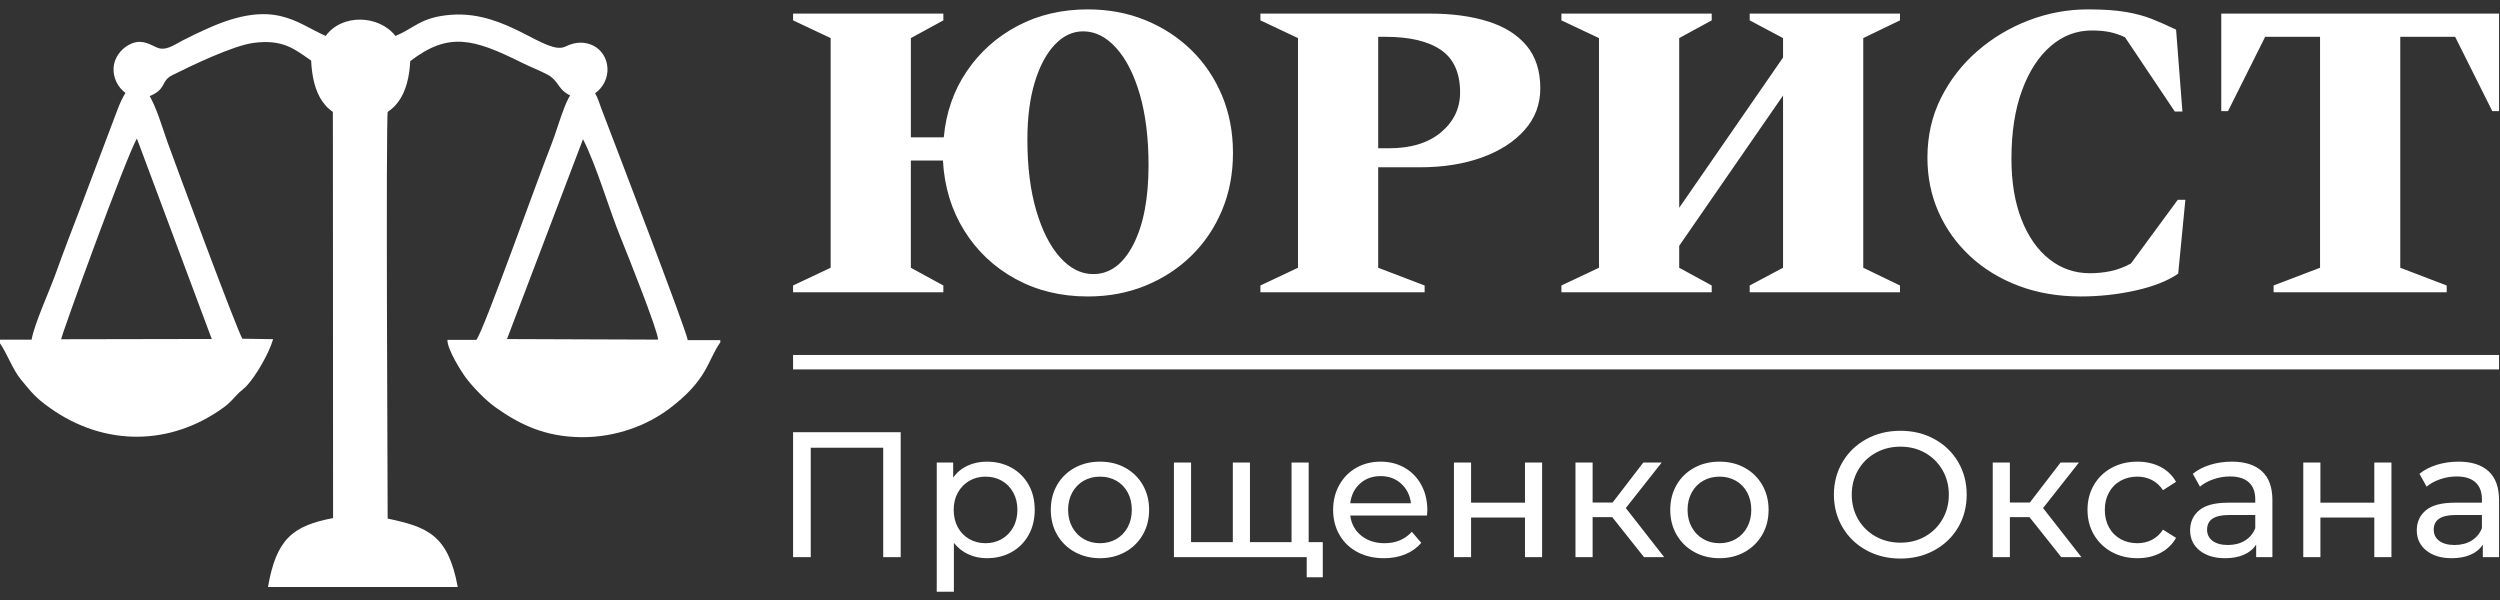 <?xml version="1.0" encoding="UTF-8"?> <svg xmlns="http://www.w3.org/2000/svg" xmlns:xlink="http://www.w3.org/1999/xlink" xmlns:xodm="http://www.corel.com/coreldraw/odm/2003" xml:space="preserve" width="100mm" height="24mm" version="1.1" style="shape-rendering:geometricPrecision; text-rendering:geometricPrecision; image-rendering:optimizeQuality; fill-rule:evenodd; clip-rule:evenodd" viewBox="0 0 10000 2400"><rect x="0" y="0" width="10000" height="2400" fill="#333333" stroke="none"/> <defs> <style type="text/css"> .fil0 {fill:white} .fil2 {fill:white;fill-rule:nonzero} .fil1 {fill:white;fill-rule:nonzero} </style> </defs> <g id="Слой_x0020_1">  <g id="_2892132076496"> <path class="fil0" d="M1071.91 2347.9l759.02 0c-38.28,-209.59 -122.33,-239.97 -280.32,-273.62 0,-191.39 -7.79,-1540.94 0.59,-1644.7l-219.83 -1.49 0.25 135.39 0.69 1508.83c-162.69,30.82 -227.12,84.89 -260.4,275.59z"></path> <path class="fil0" d="M2332.08 556.71c57.1,113.21 101.44,274.11 153.46,400.97 21.89,53.39 148.21,370.19 146.7,400.78l-604.28 -2.21 304.12 -799.54zm549.21 812.56l0 -8.81 -130.12 0c-10.11,-51.64 -296.73,-797.53 -345.58,-925.68 -15.66,-41.07 -26.52,-94.66 -77.49,-92.21 -58.11,2.79 -86.39,144.6 -124.34,239.99 -55.14,138.58 -266.24,733.18 -297.97,776.78l-116.03 0.24c-1.43,37.45 57.14,129.94 76.05,154.43 29.7,38.45 77.28,87.6 115.46,114.75 94.25,67.04 195.85,118.84 344.79,119.97 138.01,1.05 263.44,-47.9 351.06,-113.98 154.39,-116.43 151.49,-190.32 204.17,-265.48z"></path> <path class="fil0" d="M244.7 1357c-0.49,-13.18 257.65,-724.24 302.86,-803.01l299.41 801.9 -602.27 1.11zm-248.5 1.56l0 8.81c34.35,49.1 53.32,109.85 88.1,151.56 43.64,52.34 56.21,70.69 116.56,113.54 216.97,154.02 482.74,152.57 696.45,-4.82 26.78,-19.72 37.85,-36.79 60.54,-58.49 10.31,-9.87 17.77,-13.93 29.07,-26.06 35.71,-38.33 88.23,-127.01 105.56,-186.42l-122.91 -1.82c-21.47,-33.38 -266.65,-695.1 -299.67,-786.49 -37.78,-104.61 -107.19,-381.91 -202.28,-123.56l-147.8 391.27c-31.48,81.53 -66.49,172.93 -97.61,259.65 -24.99,69.64 -85.11,200.46 -95.88,262.89l-130.13 -0.06z"></path> <path class="fil0" d="M1302.8 143.72c-118.87,-52.07 -204.82,-148.87 -469.01,-31.28 -33.61,14.97 -67.9,30.93 -101.73,48.59 -37.56,19.62 -70.54,45.05 -105.88,28.36 -36.7,-17.32 -66.24,-34.63 -112.62,-8.97 -28.11,15.56 -56.71,49.24 -59.2,89.78 -4.89,79.69 74.62,152.55 160.24,106.75 50.02,-26.76 30.31,-54.01 74.56,-76.24 80.66,-40.5 243.41,-118.11 324.6,-129.06 118.38,-15.98 166.22,25.89 230.83,70.72 5.79,125.1 50.16,235.54 197.74,234.13 144.48,-1.38 192.53,-107.26 198.6,-231.91 153.49,-118.1 253.68,-89.78 446.01,5.93 34.24,17.04 71.21,31.19 103.11,47.91 39.76,20.84 42.08,53.07 75.75,74.97 82.44,53.59 169.93,-21.08 163.98,-103.06 -5.83,-80.35 -87.7,-124.71 -166.89,-84.6 -77.34,39.19 -232.71,-142.58 -456.01,-126.72 -124.4,8.83 -146.75,52.66 -225.03,84.7 -66.98,-85.14 -214.66,-88.86 -279.05,0z"></path> <path class="fil1" d="M3602.78 1728.81l0 499.71 -69.96 0 0 -437.6 -289.83 0 0 437.6 -70.67 0 0 -499.71 430.46 0zm344.8 117.79c36.65,0 69.49,8.09 98.52,24.27 29.03,16.18 51.75,38.79 68.17,67.82 16.42,29.03 24.63,62.58 24.63,100.65 0,38.08 -8.21,71.75 -24.63,101.02 -16.42,29.27 -39.14,51.99 -68.17,68.17 -29.03,16.18 -61.87,24.27 -98.52,24.27 -27.12,0 -51.99,-5.23 -74.6,-15.7 -22.6,-10.47 -41.76,-25.7 -57.46,-45.69l0 195.6 -68.54 0 0 -516.84 65.68 0 0 59.96c15.23,-20.94 34.5,-36.76 57.82,-47.47 23.32,-10.71 49.02,-16.06 77.1,-16.06zm-5.71 326.24c24.27,0 46.05,-5.59 65.32,-16.78 19.27,-11.18 34.5,-26.89 45.69,-47.11 11.18,-20.23 16.77,-43.43 16.77,-69.61 0,-26.17 -5.59,-49.37 -16.77,-69.6 -11.19,-20.23 -26.42,-35.81 -45.69,-46.76 -19.27,-10.94 -41.05,-16.42 -65.32,-16.42 -23.79,0 -45.33,5.6 -64.6,16.78 -19.28,11.18 -34.51,26.77 -45.69,46.76 -11.19,19.99 -16.78,43.07 -16.78,69.24 0,26.18 5.48,49.38 16.42,69.61 10.95,20.22 26.18,35.93 45.69,47.11 19.51,11.19 41.17,16.78 64.96,16.78zm458.3 59.96c-37.59,0 -71.38,-8.33 -101.36,-24.98 -29.99,-16.66 -53.42,-39.62 -70.32,-68.89 -16.89,-29.27 -25.34,-62.47 -25.34,-99.59 0,-37.12 8.45,-70.31 25.34,-99.58 16.9,-29.27 40.33,-52.11 70.32,-68.53 29.98,-16.42 63.77,-24.63 101.36,-24.63 37.6,0 71.27,8.21 101.02,24.63 29.74,16.42 53.06,39.26 69.96,68.53 16.89,29.27 25.34,62.46 25.34,99.58 0,37.12 -8.45,70.32 -25.34,99.59 -16.9,29.27 -40.22,52.23 -69.96,68.89 -29.75,16.65 -63.42,24.98 -101.02,24.98zm0 -59.96c24.28,0 46.05,-5.59 65.32,-16.78 19.28,-11.18 34.39,-26.89 45.34,-47.11 10.94,-20.23 16.41,-43.43 16.41,-69.61 0,-26.17 -5.47,-49.37 -16.41,-69.6 -10.95,-20.23 -26.06,-35.81 -45.34,-46.76 -19.27,-10.94 -41.04,-16.42 -65.32,-16.42 -24.27,0 -46.04,5.48 -65.31,16.42 -19.28,10.95 -34.51,26.53 -45.69,46.76 -11.19,20.23 -16.78,43.43 -16.78,69.6 0,26.18 5.59,49.38 16.78,69.61 11.18,20.22 26.41,35.93 45.69,47.11 19.27,11.19 41.04,16.78 65.31,16.78zm834.52 -322.67l0 378.35 -538.97 0 0 -378.35 68.53 0 0 318.38 167.04 0 0 -318.38 68.54 0 0 318.38 166.33 0 0 -318.38 68.53 0zm56.4 318.38l0 140.64 -64.25 0 0 -80.67 -63.54 0 0 -59.97 127.79 0zm418.32 -127.07c0,5.24 -0.47,12.14 -1.42,20.71l-306.97 0c4.28,33.31 18.92,60.08 43.9,80.31 24.99,20.22 56.04,30.34 93.16,30.34 45.22,0 81.62,-15.23 109.23,-45.69l37.83 44.26c-17.13,19.99 -38.43,35.22 -63.89,45.69 -25.46,10.47 -53.9,15.7 -85.31,15.7 -39.97,0 -75.43,-8.21 -106.36,-24.63 -30.94,-16.41 -54.85,-39.38 -71.75,-68.89 -16.89,-29.5 -25.34,-62.82 -25.34,-99.94 0,-36.64 8.21,-69.72 24.63,-99.22 16.42,-29.51 39.02,-52.47 67.82,-68.89 28.79,-16.42 61.27,-24.63 97.44,-24.63 36.17,0 68.41,8.21 96.73,24.63 28.32,16.42 50.45,39.38 66.39,68.89 15.94,29.5 23.91,63.29 23.91,101.36zm-187.03 -137.06c-32.84,0 -60.32,10 -82.45,29.98 -22.13,19.99 -35.1,46.17 -38.91,78.53l242.72 0c-3.81,-31.89 -16.78,-57.94 -38.91,-78.17 -22.13,-20.22 -49.61,-30.34 -82.45,-30.34zm293.4 -54.25l68.53 0 0 160.62 215.59 0 0 -160.62 68.53 0 0 378.35 -68.53 0 0 -158.48 -215.59 0 0 158.48 -68.53 0 0 -378.35zm633.2 218.44l-78.52 0 0 159.91 -68.54 0 0 -378.35 68.54 0 0 159.9 79.95 0 122.79 -159.9 73.52 0 -143.48 182.03 153.48 196.32 -80.67 0 -127.07 -159.91zm429.04 164.19c-37.6,0 -71.39,-8.33 -101.37,-24.98 -29.98,-16.66 -53.42,-39.62 -70.32,-68.89 -16.89,-29.27 -25.34,-62.47 -25.34,-99.59 0,-37.12 8.45,-70.31 25.34,-99.58 16.9,-29.27 40.34,-52.11 70.32,-68.53 29.98,-16.42 63.77,-24.63 101.37,-24.63 37.59,0 71.27,8.21 101.01,24.63 29.74,16.42 53.06,39.26 69.96,68.53 16.89,29.27 25.34,62.46 25.34,99.58 0,37.12 -8.45,70.32 -25.34,99.59 -16.9,29.27 -40.22,52.23 -69.96,68.89 -29.74,16.65 -63.42,24.98 -101.01,24.98zm0 -59.96c24.27,0 46.04,-5.59 65.32,-16.78 19.27,-11.18 34.38,-26.89 45.33,-47.11 10.94,-20.23 16.42,-43.43 16.42,-69.61 0,-26.17 -5.48,-49.37 -16.42,-69.6 -10.95,-20.23 -26.06,-35.81 -45.33,-46.76 -19.28,-10.94 -41.05,-16.42 -65.32,-16.42 -24.27,0 -46.05,5.48 -65.32,16.42 -19.28,10.95 -34.51,26.53 -45.69,46.76 -11.18,20.23 -16.78,43.43 -16.78,69.6 0,26.18 5.6,49.38 16.78,69.61 11.18,20.22 26.41,35.93 45.69,47.11 19.27,11.19 41.05,16.78 65.32,16.78zm723.86 61.39c-50.44,0 -95.9,-11.06 -136.35,-33.19 -40.45,-22.14 -72.22,-52.71 -95.3,-91.74 -23.08,-39.02 -34.62,-82.57 -34.62,-130.64 0,-48.06 11.54,-91.61 34.62,-130.63 23.08,-39.03 54.85,-69.61 95.3,-91.74 40.45,-22.12 85.91,-33.19 136.35,-33.19 49.97,0 95.18,11.07 135.64,33.19 40.45,22.13 72.1,52.59 94.94,91.38 22.85,38.79 34.27,82.45 34.27,130.99 0,48.55 -11.42,92.21 -34.27,131 -22.84,38.79 -54.49,69.24 -94.94,91.38 -40.46,22.13 -85.67,33.19 -135.64,33.19zm0 -63.54c36.65,0 69.6,-8.32 98.87,-24.98 29.27,-16.66 52.35,-39.62 69.25,-68.89 16.89,-29.27 25.34,-61.99 25.34,-98.16 0,-36.17 -8.45,-68.88 -25.34,-98.15 -16.9,-29.27 -39.98,-52.23 -69.25,-68.89 -29.27,-16.66 -62.22,-24.99 -98.87,-24.99 -36.64,0 -69.84,8.33 -99.58,24.99 -29.75,16.66 -53.07,39.62 -69.96,68.89 -16.9,29.27 -25.34,61.98 -25.34,98.15 0,36.17 8.44,68.89 25.34,98.16 16.89,29.27 40.21,52.23 69.96,68.89 29.74,16.66 62.94,24.98 99.58,24.98zm516.13 -102.08l-78.53 0 0 159.91 -68.53 0 0 -378.35 68.53 0 0 159.9 79.96 0 122.78 -159.9 73.53 0 -143.49 182.03 153.49 196.32 -80.67 0 -127.07 -159.91zm431.89 164.19c-38.55,0 -72.93,-8.33 -103.15,-24.98 -30.22,-16.66 -53.9,-39.62 -71.03,-68.89 -17.14,-29.27 -25.7,-62.47 -25.7,-99.59 0,-37.12 8.56,-70.31 25.7,-99.58 17.13,-29.27 40.81,-52.11 71.03,-68.53 30.22,-16.42 64.6,-24.63 103.15,-24.63 34.27,0 64.84,6.9 91.73,20.7 26.89,13.8 47.71,33.79 62.47,59.97l-52.12 33.55c-11.89,-18.09 -26.65,-31.65 -44.26,-40.69 -17.6,-9.05 -37.12,-13.57 -58.53,-13.57 -24.75,0 -47,5.48 -66.75,16.42 -19.75,10.95 -35.22,26.53 -46.4,46.76 -11.19,20.23 -16.78,43.43 -16.78,69.6 0,26.65 5.59,50.09 16.78,70.32 11.18,20.23 26.65,35.81 46.4,46.76 19.75,10.94 42,16.42 66.75,16.42 21.41,0 40.93,-4.52 58.53,-13.57 17.61,-9.04 32.37,-22.6 44.26,-40.69l52.12 32.84c-14.76,26.18 -35.58,46.28 -62.47,60.32 -26.89,14.04 -57.46,21.06 -91.73,21.06zm377.64 -386.2c52.35,0 92.44,12.85 120.29,38.55 27.84,25.7 41.76,64.01 41.76,114.93l0 228.44 -64.97 0 0 -49.97c-11.42,17.61 -27.72,31.05 -48.9,40.33 -21.17,9.28 -46.28,13.92 -75.31,13.92 -42.36,0 -76.26,-10.23 -101.73,-30.69 -25.46,-20.47 -38.19,-47.36 -38.19,-80.67 0,-33.32 12.14,-60.09 36.41,-80.31 24.27,-20.23 62.82,-30.34 115.65,-30.34l108.51 0 0 -13.56c0,-29.51 -8.57,-52.12 -25.71,-67.82 -17.13,-15.71 -42.35,-23.56 -75.67,-23.56 -22.36,0 -44.25,3.69 -65.67,11.07 -21.42,7.37 -39.5,17.25 -54.25,29.62l-28.56 -51.4c19.51,-15.7 42.83,-27.72 69.96,-36.05 27.13,-8.33 55.92,-12.49 86.38,-12.49zm-15.71 333.38c26.18,0 48.78,-5.83 67.82,-17.49 19.04,-11.66 32.84,-28.2 41.41,-49.62l0 -52.82 -105.66 0c-58.06,0 -87.09,19.51 -87.09,58.53 0,19.04 7.38,34.03 22.13,44.98 14.75,10.94 35.22,16.42 61.39,16.42zm301.25 -329.81l68.54 0 0 160.62 215.59 0 0 -160.62 68.53 0 0 378.35 -68.53 0 0 -158.48 -215.59 0 0 158.48 -68.54 0 0 -378.35zm621.07 -3.57c52.35,0 92.45,12.85 120.29,38.55 27.84,25.7 41.76,64.01 41.76,114.93l0 228.44 -64.96 0 0 -49.97c-11.42,17.61 -27.72,31.05 -48.9,40.33 -21.18,9.28 -46.28,13.92 -75.32,13.92 -42.35,0 -76.26,-10.23 -101.72,-30.69 -25.46,-20.47 -38.19,-47.36 -38.19,-80.67 0,-33.32 12.13,-60.09 36.4,-80.31 24.27,-20.23 62.82,-30.34 115.65,-30.34l108.51 0 0 -13.56c0,-29.51 -8.57,-52.12 -25.7,-67.82 -17.13,-15.71 -42.36,-23.56 -75.67,-23.56 -22.37,0 -44.26,3.69 -65.68,11.07 -21.41,7.37 -39.5,17.25 -54.25,29.62l-28.56 -51.4c19.52,-15.7 42.84,-27.72 69.96,-36.05 27.13,-8.33 55.92,-12.49 86.38,-12.49zm-15.7 333.38c26.17,0 48.78,-5.83 67.81,-17.49 19.04,-11.66 32.84,-28.2 41.41,-49.62l0 -52.82 -105.65 0c-58.07,0 -87.1,19.51 -87.1,58.53 0,19.04 7.38,34.03 22.13,44.98 14.76,10.94 35.22,16.42 61.4,16.42z"></path> <polygon class="fil2" points="3172.32,1419.85 9996.2,1419.85 9996.2,1477.63 3172.32,1477.63 "></polygon> <path class="fil1" d="M3172.32 1168.93l0 -27.02 150.29 -70.92 0 -918.63 -150.29 -70.93 0 -27.02 601.16 0 0 27.02 -130.03 70.93 0 396.83 131.72 0c9.01,-99.07 39.68,-187.16 92.03,-264.27 52.35,-77.12 120.18,-137.63 203.49,-181.53 83.3,-43.91 176.74,-65.86 280.31,-65.86 83.31,0 160.14,14.35 230.51,43.06 70.36,28.71 131.71,68.67 184.06,119.89 52.35,51.23 93.16,111.74 122.43,181.54 29.27,69.79 43.9,146.35 43.9,229.65 0,83.31 -14.63,159.86 -43.9,229.66 -29.27,69.8 -70.08,130.31 -122.43,181.53 -52.35,51.22 -113.7,91.19 -184.06,119.9 -70.37,28.7 -147.2,43.06 -230.51,43.06 -106.95,0 -203.2,-23.36 -288.76,-70.08 -85.56,-46.72 -153.95,-111.17 -205.17,-193.35 -51.22,-82.19 -79.65,-175.63 -85.28,-280.32l-128.34 0 0 428.92 130.03 70.92 0 27.02 -601.16 0zm1200.64 -72.61c66.42,0 119.89,-39.4 160.42,-118.21 40.53,-78.8 60.79,-184.63 60.79,-317.47 0,-108.07 -11.54,-202.07 -34.62,-282 -23.07,-79.93 -54.6,-142.13 -94.56,-186.6 -39.97,-44.47 -84.15,-66.7 -132.56,-66.7 -41.66,0 -79.37,17.73 -113.14,53.19 -33.78,35.46 -60.51,85.56 -80.21,150.29 -19.7,64.73 -29.55,141.57 -29.55,230.5 0,108.08 11.82,202.36 35.46,282.85 23.64,80.5 55.44,142.98 95.41,187.45 39.96,44.46 84.15,66.7 132.56,66.7zm668.71 72.61l0 -27.02 150.29 -70.92 0 -918.63 -150.29 -70.93 0 -27.02 678.84 0c87.81,0 164.92,10.42 231.34,31.25 66.42,20.82 117.93,53.19 154.52,97.09 36.58,43.91 54.88,100.76 54.88,170.56 0,64.17 -21.11,119.89 -63.33,167.18 -42.21,47.28 -99.35,83.87 -171.4,109.76 -72.05,25.89 -154.23,38.84 -246.54,38.84l-167.18 0 0 401.9 185.75 70.92 0 27.02 -656.88 0zm471.13 -1021.64l0 445.81 42.22 0c88.94,0 158.73,-21.39 209.39,-64.17 50.66,-42.78 75.99,-95.69 75.99,-158.74 0,-78.8 -25.61,-135.65 -76.83,-170.55 -51.22,-34.9 -124.68,-52.35 -220.37,-52.35l-30.4 0zm732.88 1021.64l0 -27.02 150.29 -70.92 0 -918.63 -150.29 -70.93 0 -27.02 601.17 0 0 27.02 -130.03 70.93 0 678.84 415.41 -601.16 0 -77.68 -133.4 -70.93 0 -27.02 601.16 0 0 27.02 -146.92 70.93 0 918.63 146.92 70.92 0 27.02 -601.16 0 0 -27.02 133.4 -70.92 0 -688.97 -415.41 601.16 0 87.81 130.03 70.92 0 27.02 -601.17 0zm2077.06 16.89c-90.07,0 -172.53,-14.07 -247.39,-42.22 -74.87,-28.14 -139.6,-67.55 -194.2,-118.21 -54.6,-50.66 -96.82,-109.48 -126.65,-176.46 -29.83,-66.98 -44.75,-139.88 -44.75,-218.68 0,-86.69 18.01,-166.05 54.04,-238.1 36.02,-72.05 84.43,-134.53 145.22,-187.44 60.79,-52.92 129.47,-94.01 206.02,-123.28 76.55,-29.27 155.36,-43.9 236.41,-43.9 60.79,0 111.17,3.38 151.14,10.13 39.96,6.75 75.42,16.33 106.38,28.71 30.96,12.38 62.77,26.45 95.41,42.21l25.33 327.6 -30.39 0 -199.26 -297.2c-19.14,-9.01 -38.84,-15.76 -59.11,-20.26 -20.26,-4.51 -45.03,-6.76 -74.3,-6.76 -60.79,0 -115.39,20.83 -163.8,62.48 -48.41,41.66 -86.68,100.76 -114.83,177.31 -28.14,76.55 -42.22,167.74 -42.22,273.56 0,93.44 13.51,174.5 40.53,243.17 27.02,68.67 64.17,121.59 111.45,158.73 47.29,37.16 101.32,55.73 162.12,55.73 28.14,0 55.72,-2.81 82.74,-8.44 27.02,-5.63 54.04,-15.76 81.06,-30.4l187.44 -254.99 30.39 0 -28.7 295.52c-42.78,29.27 -99.92,51.78 -171.4,67.55 -71.49,15.76 -144.38,23.64 -218.68,23.64zm771.71 -16.89l0 -27.02 185.76 -70.92 0 -923.7 -219.53 0 -148.6 297.21 -27.02 0 0 -390.09 1111.14 0 0 390.09 -27.02 0 -148.6 -297.21 -219.53 0 0 923.7 185.76 70.92 0 27.02 -692.36 0z"></path> </g> </g> </svg> 
